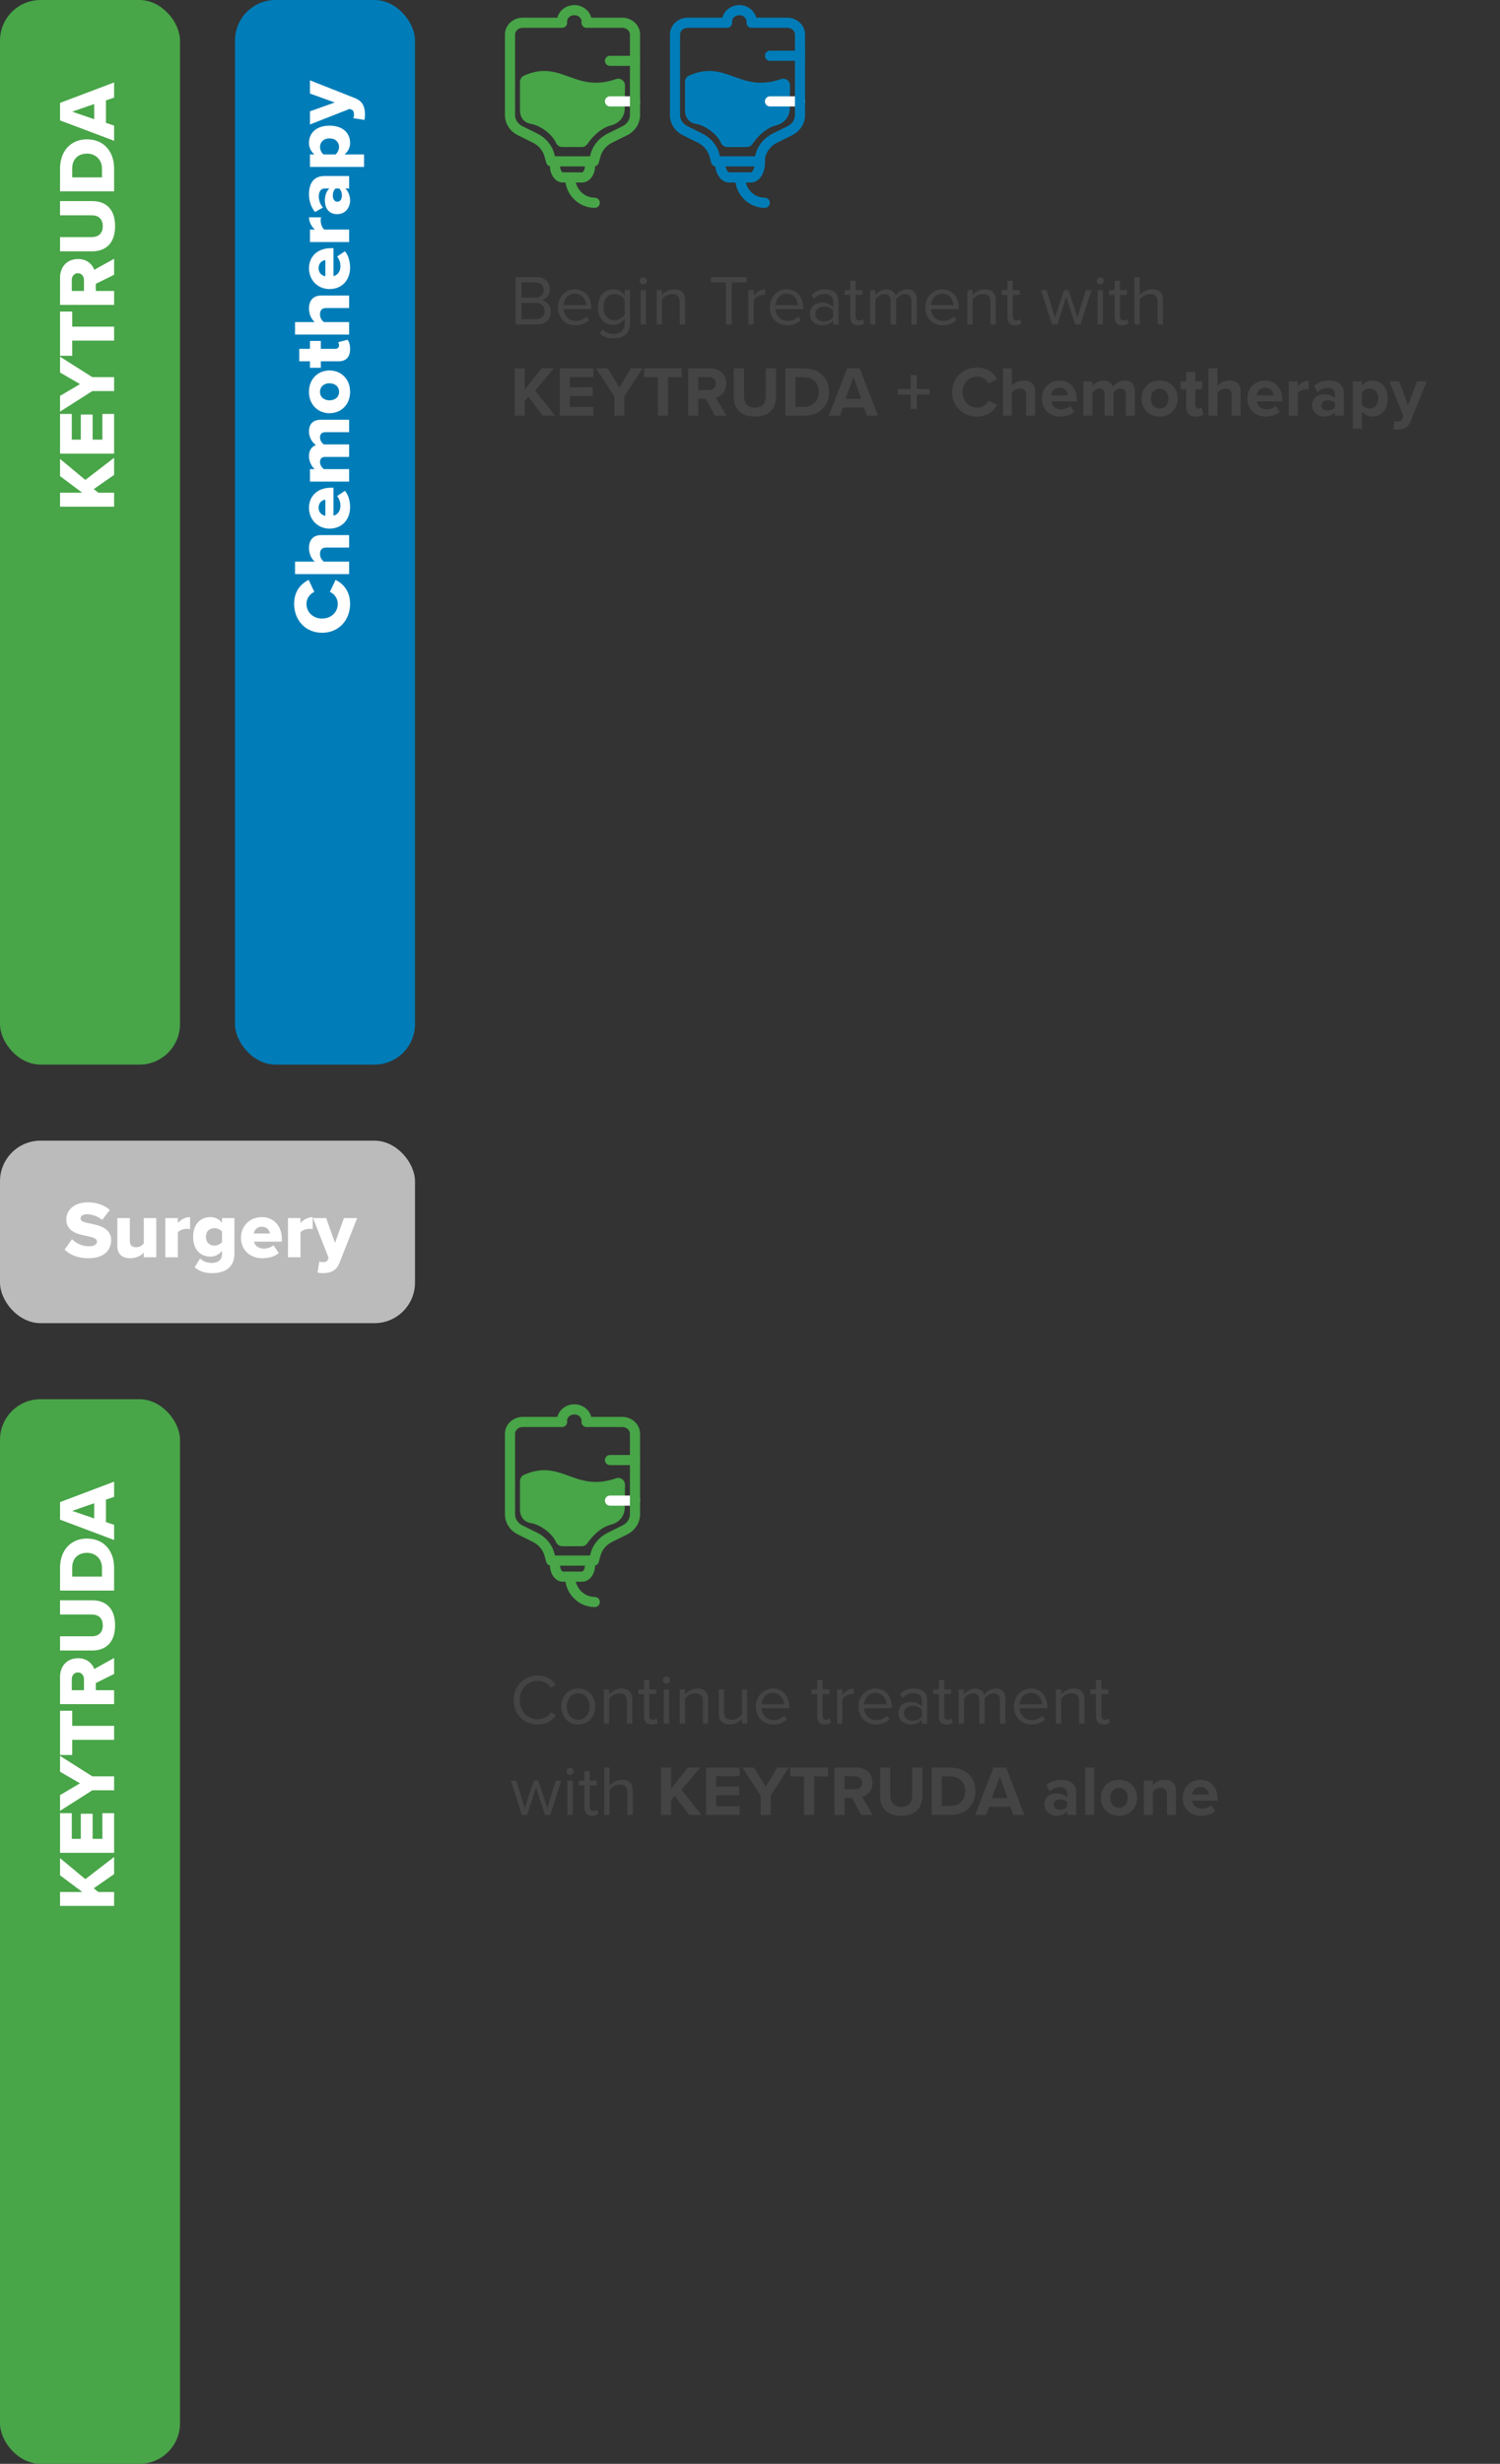 <svg width="296" height="486" viewBox="0 0 296 486" fill="none" xmlns="http://www.w3.org/2000/svg">
<rect x="0" y="0" width="296" height="486" fill="#333333" stroke="none"/>
<path d="M154.132 15.595C145.914 18.466 143.412 11.633 135.964 14.913C135.482 15.126 135.173 15.613 135.173 16.142V21.956C135.173 21.956 135.173 24.069 137.275 24.421C139.114 24.73 141.488 26.386 142.288 28.211C142.503 28.702 143.006 29 143.539 29H147.364C147.814 29 148.232 28.774 148.48 28.396C149.197 27.307 150.972 25.292 153.036 24.774C155.838 24.069 155.838 21.604 155.838 21.604L155.893 16.891C155.904 15.965 155.001 15.291 154.131 15.595" fill="#007DB8"/>
<path d="M157.867 20H151.947" stroke="white" stroke-width="2" stroke-linecap="round"/>
<path d="M157.867 11H151.947" stroke="#007DB8" stroke-width="2" stroke-linecap="round"/>
<path d="M150.918 41C151.471 41 151.918 40.552 151.918 40C151.918 39.448 151.471 39 150.918 39V41ZM147.054 35.028C147.054 34.476 146.607 34.028 146.054 34.028C145.502 34.028 145.054 34.476 145.054 35.028H147.054ZM148.79 31.568C148.644 32.1 148.957 32.65 149.49 32.796C150.023 32.942 150.573 32.629 150.719 32.096L148.79 31.568ZM150.096 30.582L149.132 30.318L149.132 30.318L150.096 30.582ZM152.919 27.243L153.363 28.139L153.363 28.139L152.919 27.243ZM155.868 25.781L155.425 24.885L155.424 24.885L155.868 25.781ZM148.301 4.486L147.307 4.379C147.277 4.661 147.368 4.943 147.557 5.154C147.747 5.365 148.017 5.486 148.301 5.486V4.486ZM143.484 4.486V5.486C143.769 5.486 144.041 5.364 144.231 5.151C144.421 4.938 144.51 4.654 144.477 4.37L143.484 4.486ZM135.722 4.486L135.722 5.486H135.722V4.486ZM135.198 25.781L135.642 24.885L135.642 24.885L135.198 25.781ZM138.147 27.243L137.703 28.139L137.703 28.14L138.147 27.243ZM140.97 30.582L141.934 30.318L141.934 30.318L140.97 30.582ZM141.312 31.832L140.348 32.096C140.467 32.531 140.862 32.832 141.312 32.832V31.832ZM149.754 32.832C150.306 32.832 150.754 32.384 150.754 31.832C150.754 31.279 150.306 30.832 149.754 30.832V32.832ZM150.918 39C148.805 39 147.054 37.242 147.054 35.028H145.054C145.054 38.305 147.659 41 150.918 41V39ZM150.719 32.096L151.061 30.847L149.132 30.318L148.79 31.568L150.719 32.096ZM151.061 30.847C151.373 29.709 152.196 28.717 153.363 28.139L152.475 26.347C150.83 27.162 149.605 28.595 149.132 30.318L151.061 30.847ZM153.363 28.139L156.312 26.677L155.424 24.885L152.475 26.347L153.363 28.139ZM156.312 26.677C157.857 25.913 158.867 24.394 158.867 22.693H156.867C156.867 23.576 156.341 24.431 155.425 24.885L156.312 26.677ZM158.867 22.693V6.822H156.867V22.693H158.867ZM158.867 6.822C158.867 4.909 157.216 3.486 155.344 3.486V5.486C156.259 5.486 156.867 6.155 156.867 6.822H158.867ZM155.344 3.486H148.301V5.486H155.344V3.486ZM149.295 4.593C149.298 4.572 149.297 4.584 149.308 4.507C149.315 4.453 149.327 4.361 149.327 4.253H147.327C147.327 4.225 147.33 4.211 147.326 4.234C147.326 4.24 147.325 4.246 147.323 4.255C147.322 4.262 147.321 4.275 147.319 4.285C147.316 4.309 147.311 4.342 147.307 4.379L149.295 4.593ZM149.327 4.253C149.327 2.386 147.715 1 145.893 1V3C146.758 3 147.327 3.633 147.327 4.253H149.327ZM145.893 1C144.07 1 142.459 2.386 142.459 4.253H144.459C144.459 3.633 145.027 3 145.893 3V1ZM142.459 4.253C142.459 4.359 142.469 4.449 142.477 4.505C142.489 4.591 142.487 4.568 142.491 4.602L144.477 4.37C144.473 4.336 144.469 4.305 144.466 4.284C144.462 4.259 144.461 4.249 144.459 4.237C144.456 4.216 144.459 4.228 144.459 4.253H142.459ZM143.484 3.486H135.722V5.486H143.484V3.486ZM135.723 3.486C133.85 3.486 132.2 4.909 132.2 6.822H134.2C134.2 6.155 134.808 5.486 135.722 5.486L135.723 3.486ZM132.2 6.822V22.693H134.2V6.822H132.2ZM132.2 22.693C132.2 24.394 133.21 25.912 134.754 26.677L135.642 24.885C134.725 24.431 134.2 23.576 134.2 22.693H132.2ZM134.754 26.677L137.703 28.139L138.591 26.347L135.642 24.885L134.754 26.677ZM137.703 28.14C138.87 28.717 139.693 29.709 140.005 30.847L141.934 30.318C141.462 28.595 140.236 27.162 138.591 26.347L137.703 28.14ZM140.005 30.847L140.348 32.096L142.277 31.567L141.934 30.318L140.005 30.847ZM141.312 32.832H149.754V30.832H141.312V32.832Z" fill="#007DB8"/>
<path d="M149.973 31V32.024C149.973 33.667 149.172 35 148.182 35H143.871C142.882 35 142.08 33.667 142.08 32.024V31" stroke="#007DB8" stroke-width="2"/>
<path d="M121.572 15.595C113.354 18.466 110.852 11.633 103.404 14.913C102.922 15.126 102.613 15.613 102.613 16.142V21.956C102.613 21.956 102.613 24.069 104.715 24.421C106.554 24.73 108.928 26.386 109.728 28.211C109.943 28.702 110.446 29 110.979 29H114.804C115.254 29 115.672 28.774 115.92 28.396C116.637 27.307 118.412 25.292 120.476 24.774C123.278 24.069 123.278 21.604 123.278 21.604L123.333 16.891C123.344 15.965 122.441 15.291 121.571 15.595" fill="#48A548"/>
<path d="M125.307 20H120.373" stroke="white" stroke-width="2" stroke-linecap="round"/>
<path d="M125.307 12H120.373" stroke="#48A548" stroke-width="2" stroke-linecap="round"/>
<path d="M117.372 41C117.924 41 118.372 40.552 118.372 40C118.372 39.448 117.924 39 117.372 39V41ZM113.508 35.028C113.508 34.476 113.06 34.028 112.508 34.028C111.956 34.028 111.508 34.476 111.508 35.028H113.508ZM116.23 31.568C116.084 32.1 116.397 32.65 116.93 32.796C117.463 32.942 118.013 32.629 118.159 32.096L116.23 31.568ZM117.536 30.582L116.572 30.318L116.572 30.318L117.536 30.582ZM120.359 27.243L120.803 28.139L120.803 28.139L120.359 27.243ZM123.308 25.781L122.865 24.885L122.864 24.885L123.308 25.781ZM115.741 4.486L114.747 4.379C114.717 4.661 114.808 4.943 114.997 5.154C115.187 5.365 115.457 5.486 115.741 5.486V4.486ZM110.924 4.486V5.486C111.209 5.486 111.481 5.364 111.671 5.151C111.861 4.938 111.95 4.654 111.917 4.37L110.924 4.486ZM103.162 4.486L103.162 5.486H103.162V4.486ZM102.638 25.781L103.082 24.885L103.082 24.885L102.638 25.781ZM105.587 27.243L105.143 28.139L105.143 28.14L105.587 27.243ZM108.41 30.582L109.374 30.318L109.374 30.318L108.41 30.582ZM108.752 31.832L107.788 32.096C107.907 32.531 108.302 32.832 108.752 32.832V31.832ZM117.194 32.832C117.746 32.832 118.194 32.384 118.194 31.832C118.194 31.279 117.746 30.832 117.194 30.832V32.832ZM117.372 39C115.258 39 113.508 37.242 113.508 35.028H111.508C111.508 38.305 114.112 41 117.372 41V39ZM118.159 32.096L118.501 30.847L116.572 30.318L116.23 31.568L118.159 32.096ZM118.501 30.847C118.813 29.709 119.636 28.717 120.803 28.139L119.915 26.347C118.27 27.162 117.045 28.595 116.572 30.318L118.501 30.847ZM120.803 28.139L123.752 26.677L122.864 24.885L119.915 26.347L120.803 28.139ZM123.752 26.677C125.297 25.913 126.307 24.394 126.307 22.693H124.307C124.307 23.576 123.781 24.431 122.865 24.885L123.752 26.677ZM126.307 22.693V6.822H124.307V22.693H126.307ZM126.307 6.822C126.307 4.909 124.656 3.486 122.784 3.486V5.486C123.699 5.486 124.307 6.155 124.307 6.822H126.307ZM122.784 3.486H115.741V5.486H122.784V3.486ZM116.735 4.593C116.738 4.572 116.737 4.584 116.748 4.507C116.755 4.453 116.767 4.361 116.767 4.253H114.767C114.767 4.225 114.77 4.211 114.766 4.234C114.766 4.24 114.765 4.246 114.763 4.255C114.762 4.262 114.761 4.275 114.759 4.285C114.756 4.309 114.751 4.342 114.747 4.379L116.735 4.593ZM116.767 4.253C116.767 2.386 115.155 1 113.333 1V3C114.198 3 114.767 3.633 114.767 4.253H116.767ZM113.333 1C111.51 1 109.899 2.386 109.899 4.253H111.899C111.899 3.633 112.467 3 113.333 3V1ZM109.899 4.253C109.899 4.359 109.909 4.449 109.917 4.505C109.929 4.591 109.927 4.568 109.931 4.602L111.917 4.37C111.913 4.336 111.909 4.305 111.906 4.284C111.902 4.259 111.901 4.249 111.899 4.237C111.896 4.216 111.899 4.228 111.899 4.253H109.899ZM110.924 3.486H103.162V5.486H110.924V3.486ZM103.163 3.486C101.291 3.486 99.64 4.909 99.64 6.822H101.64C101.64 6.155 102.248 5.486 103.162 5.486L103.163 3.486ZM99.64 6.822V22.693H101.64V6.822H99.64ZM99.64 22.693C99.64 24.394 100.65 25.912 102.194 26.677L103.082 24.885C102.165 24.431 101.64 23.576 101.64 22.693H99.64ZM102.194 26.677L105.143 28.139L106.031 26.347L103.082 24.885L102.194 26.677ZM105.143 28.14C106.31 28.717 107.133 29.709 107.445 30.847L109.374 30.318C108.902 28.595 107.676 27.162 106.031 26.347L105.143 28.14ZM107.445 30.847L107.788 32.096L109.717 31.567L109.374 30.318L107.445 30.847ZM108.752 32.832H117.194V30.832H108.752V32.832Z" fill="#48A548"/>
<path d="M116.427 32V32.768C116.427 34 115.725 35 114.859 35H111.087C110.222 35 109.52 34 109.52 32.768V32" stroke="#48A548" stroke-width="2"/>
<path d="M121.572 291.595C113.354 294.467 110.852 287.633 103.404 290.913C102.922 291.126 102.613 291.613 102.613 292.142V297.956C102.613 297.956 102.613 300.069 104.715 300.421C106.554 300.73 108.928 302.386 109.728 304.211C109.943 304.702 110.446 305 110.979 305H114.804C115.254 305 115.672 304.774 115.92 304.396C116.637 303.307 118.412 301.292 120.476 300.774C123.278 300.069 123.278 297.603 123.278 297.603L123.333 292.891C123.344 291.965 122.441 291.292 121.571 291.595" fill="#48A548"/>
<path d="M125.307 296H120.373" stroke="white" stroke-width="2" stroke-linecap="round"/>
<path d="M125.307 288H120.373" stroke="#48A548" stroke-width="2" stroke-linecap="round"/>
<path d="M117.372 317C117.924 317 118.372 316.552 118.372 316C118.372 315.448 117.924 315 117.372 315V317ZM113.508 311.028C113.508 310.476 113.06 310.028 112.508 310.028C111.956 310.028 111.508 310.476 111.508 311.028H113.508ZM116.23 307.568C116.084 308.1 116.397 308.65 116.93 308.796C117.463 308.942 118.013 308.629 118.159 308.096L116.23 307.568ZM117.536 306.582L116.572 306.318L116.572 306.318L117.536 306.582ZM120.359 303.243L120.803 304.139L120.803 304.139L120.359 303.243ZM123.308 301.781L122.865 300.885L122.864 300.885L123.308 301.781ZM115.741 280.486L114.747 280.379C114.717 280.661 114.808 280.943 114.997 281.154C115.187 281.365 115.457 281.486 115.741 281.486V280.486ZM110.924 280.486V281.486C111.209 281.486 111.481 281.364 111.671 281.151C111.861 280.938 111.95 280.654 111.917 280.37L110.924 280.486ZM103.162 280.486L103.162 281.486H103.162V280.486ZM102.638 301.781L103.082 300.885L103.082 300.885L102.638 301.781ZM105.587 303.243L105.143 304.139L105.143 304.14L105.587 303.243ZM108.41 306.582L109.374 306.318L109.374 306.318L108.41 306.582ZM108.752 307.832L107.788 308.096C107.907 308.531 108.302 308.832 108.752 308.832V307.832ZM117.194 308.832C117.746 308.832 118.194 308.384 118.194 307.832C118.194 307.279 117.746 306.832 117.194 306.832V308.832ZM117.372 315C115.258 315 113.508 313.242 113.508 311.028H111.508C111.508 314.305 114.112 317 117.372 317V315ZM118.159 308.096L118.501 306.847L116.572 306.318L116.23 307.568L118.159 308.096ZM118.501 306.847C118.813 305.709 119.636 304.717 120.803 304.139L119.915 302.347C118.27 303.162 117.045 304.595 116.572 306.318L118.501 306.847ZM120.803 304.139L123.752 302.677L122.864 300.885L119.915 302.347L120.803 304.139ZM123.752 302.677C125.297 301.913 126.307 300.394 126.307 298.693H124.307C124.307 299.576 123.781 300.431 122.865 300.885L123.752 302.677ZM126.307 298.693V282.822H124.307V298.693H126.307ZM126.307 282.822C126.307 280.909 124.656 279.486 122.784 279.486V281.486C123.699 281.486 124.307 282.155 124.307 282.822H126.307ZM122.784 279.486H115.741V281.486H122.784V279.486ZM116.735 280.593C116.738 280.572 116.737 280.584 116.748 280.507C116.755 280.453 116.767 280.361 116.767 280.253H114.767C114.767 280.225 114.77 280.211 114.766 280.234C114.766 280.24 114.765 280.246 114.763 280.255C114.762 280.262 114.761 280.275 114.759 280.285C114.756 280.309 114.751 280.342 114.747 280.379L116.735 280.593ZM116.767 280.253C116.767 278.386 115.155 277 113.333 277V279C114.198 279 114.767 279.633 114.767 280.253H116.767ZM113.333 277C111.51 277 109.899 278.386 109.899 280.253H111.899C111.899 279.633 112.467 279 113.333 279V277ZM109.899 280.253C109.899 280.359 109.909 280.449 109.917 280.505C109.929 280.591 109.927 280.568 109.931 280.602L111.917 280.37C111.913 280.336 111.909 280.305 111.906 280.284C111.902 280.259 111.901 280.249 111.899 280.237C111.896 280.216 111.899 280.228 111.899 280.253H109.899ZM110.924 279.486H103.162V281.486H110.924V279.486ZM103.163 279.486C101.291 279.486 99.64 280.909 99.64 282.822H101.64C101.64 282.155 102.248 281.486 103.162 281.486L103.163 279.486ZM99.64 282.822V298.693H101.64V282.822H99.64ZM99.64 298.693C99.64 300.394 100.65 301.912 102.194 302.677L103.082 300.885C102.165 300.431 101.64 299.576 101.64 298.693H99.64ZM102.194 302.677L105.143 304.139L106.031 302.347L103.082 300.885L102.194 302.677ZM105.143 304.14C106.31 304.717 107.133 305.709 107.445 306.847L109.374 306.318C108.902 304.595 107.676 303.162 106.031 302.347L105.143 304.14ZM107.445 306.847L107.788 308.096L109.717 307.567L109.374 306.318L107.445 306.847ZM108.752 308.832H117.194V306.832H108.752V308.832Z" fill="#48A548"/>
<path d="M116.427 308V308.768C116.427 310 115.725 311 114.859 311H111.087C110.222 311 109.52 310 109.52 308.768V308" stroke="#48A548" stroke-width="2"/>
<path d="M105.988 64H101.732V54.662H105.89C107.514 54.662 108.508 55.642 108.508 57.042C108.508 58.218 107.724 59.002 106.87 59.184C107.864 59.338 108.69 60.36 108.69 61.48C108.69 62.978 107.696 64 105.988 64ZM102.894 55.698V58.708H105.694C106.744 58.708 107.304 58.064 107.304 57.21C107.304 56.37 106.744 55.698 105.694 55.698H102.894ZM102.894 59.744V62.964H105.75C106.842 62.964 107.486 62.348 107.486 61.354C107.486 60.5 106.898 59.744 105.75 59.744H102.894ZM110.103 60.612C110.103 58.652 111.503 57.07 113.435 57.07C115.479 57.07 116.683 58.666 116.683 60.696V60.962H111.209C111.293 62.236 112.189 63.3 113.645 63.3C114.415 63.3 115.199 62.992 115.731 62.446L116.235 63.132C115.563 63.804 114.653 64.168 113.547 64.168C111.545 64.168 110.103 62.726 110.103 60.612ZM113.421 57.938C111.979 57.938 111.265 59.156 111.209 60.192H115.647C115.633 59.184 114.961 57.938 113.421 57.938ZM118.369 65.736L118.901 64.952C119.461 65.624 120.133 65.876 121.099 65.876C122.219 65.876 123.269 65.33 123.269 63.846V62.88C122.779 63.566 121.953 64.084 121.001 64.084C119.237 64.084 117.991 62.768 117.991 60.584C117.991 58.414 119.223 57.07 121.001 57.07C121.911 57.07 122.723 57.518 123.269 58.26V57.238H124.319V63.804C124.319 66.044 122.751 66.744 121.099 66.744C119.951 66.744 119.167 66.52 118.369 65.736ZM123.269 62.054V59.1C122.905 58.512 122.093 58.008 121.253 58.008C119.895 58.008 119.083 59.086 119.083 60.584C119.083 62.068 119.895 63.16 121.253 63.16C122.093 63.16 122.905 62.642 123.269 62.054ZM126.94 56.104C126.562 56.104 126.24 55.782 126.24 55.39C126.24 54.998 126.562 54.69 126.94 54.69C127.332 54.69 127.654 54.998 127.654 55.39C127.654 55.782 127.332 56.104 126.94 56.104ZM127.472 64H126.422V57.238H127.472V64ZM135.181 64H134.131V59.576C134.131 58.386 133.529 58.008 132.619 58.008C131.793 58.008 131.009 58.512 130.617 59.058V64H129.567V57.238H130.617V58.218C131.093 57.658 132.017 57.07 133.025 57.07C134.439 57.07 135.181 57.784 135.181 59.254V64ZM144.401 64H143.239V55.698H140.285V54.662H147.369V55.698H144.401V64ZM148.732 64H147.682V57.238H148.732V58.33C149.278 57.616 150.062 57.098 150.986 57.098V58.176C150.86 58.148 150.734 58.134 150.566 58.134C149.922 58.134 149.04 58.666 148.732 59.212V64ZM151.911 60.612C151.911 58.652 153.311 57.07 155.243 57.07C157.287 57.07 158.491 58.666 158.491 60.696V60.962H153.017C153.101 62.236 153.997 63.3 155.453 63.3C156.223 63.3 157.007 62.992 157.539 62.446L158.043 63.132C157.371 63.804 156.461 64.168 155.355 64.168C153.353 64.168 151.911 62.726 151.911 60.612ZM155.229 57.938C153.787 57.938 153.073 59.156 153.017 60.192H157.455C157.441 59.184 156.769 57.938 155.229 57.938ZM165.47 64H164.42V63.23C163.86 63.846 163.09 64.168 162.18 64.168C161.032 64.168 159.814 63.398 159.814 61.928C159.814 60.416 161.032 59.702 162.18 59.702C163.104 59.702 163.874 59.996 164.42 60.626V59.408C164.42 58.498 163.692 57.98 162.712 57.98C161.9 57.98 161.242 58.274 160.64 58.918L160.15 58.19C160.878 57.434 161.746 57.07 162.852 57.07C164.28 57.07 165.47 57.714 165.47 59.352V64ZM164.42 62.572V61.298C164.014 60.738 163.3 60.458 162.558 60.458C161.578 60.458 160.892 61.074 160.892 61.942C160.892 62.796 161.578 63.412 162.558 63.412C163.3 63.412 164.014 63.132 164.42 62.572ZM169.283 64.168C168.289 64.168 167.785 63.594 167.785 62.586V58.162H166.665V57.238H167.785V55.39H168.835V57.238H170.207V58.162H168.835V62.362C168.835 62.866 169.059 63.23 169.521 63.23C169.815 63.23 170.095 63.104 170.235 62.95L170.543 63.734C170.277 63.986 169.899 64.168 169.283 64.168ZM180.902 64H179.852V59.408C179.852 58.554 179.474 58.008 178.606 58.008C177.906 58.008 177.164 58.512 176.814 59.044V64H175.764V59.408C175.764 58.554 175.4 58.008 174.518 58.008C173.832 58.008 173.104 58.512 172.74 59.058V64H171.69V57.238H172.74V58.218C173.02 57.784 173.93 57.07 174.924 57.07C175.96 57.07 176.548 57.63 176.744 58.33C177.122 57.714 178.032 57.07 179.012 57.07C180.244 57.07 180.902 57.756 180.902 59.114V64ZM182.605 60.612C182.605 58.652 184.005 57.07 185.937 57.07C187.981 57.07 189.185 58.666 189.185 60.696V60.962H183.711C183.795 62.236 184.691 63.3 186.147 63.3C186.917 63.3 187.701 62.992 188.233 62.446L188.737 63.132C188.065 63.804 187.155 64.168 186.049 64.168C184.047 64.168 182.605 62.726 182.605 60.612ZM185.923 57.938C184.481 57.938 183.767 59.156 183.711 60.192H188.149C188.135 59.184 187.463 57.938 185.923 57.938ZM196.499 64H195.449V59.576C195.449 58.386 194.847 58.008 193.937 58.008C193.111 58.008 192.327 58.512 191.935 59.058V64H190.885V57.238H191.935V58.218C192.411 57.658 193.335 57.07 194.343 57.07C195.757 57.07 196.499 57.784 196.499 59.254V64ZM200.304 64.168C199.31 64.168 198.806 63.594 198.806 62.586V58.162H197.686V57.238H198.806V55.39H199.856V57.238H201.228V58.162H199.856V62.362C199.856 62.866 200.08 63.23 200.542 63.23C200.836 63.23 201.116 63.104 201.256 62.95L201.564 63.734C201.298 63.986 200.92 64.168 200.304 64.168ZM213.223 64H212.173L210.409 58.568L208.645 64H207.595L205.439 57.238H206.531L208.183 62.628L209.961 57.238H210.857L212.635 62.628L214.287 57.238H215.379L213.223 64ZM217.12 56.104C216.742 56.104 216.42 55.782 216.42 55.39C216.42 54.998 216.742 54.69 217.12 54.69C217.512 54.69 217.834 54.998 217.834 55.39C217.834 55.782 217.512 56.104 217.12 56.104ZM217.652 64H216.602V57.238H217.652V64ZM221.455 64.168C220.461 64.168 219.957 63.594 219.957 62.586V58.162H218.837V57.238H219.957V55.39H221.007V57.238H222.379V58.162H221.007V62.362C221.007 62.866 221.231 63.23 221.693 63.23C221.987 63.23 222.267 63.104 222.407 62.95L222.715 63.734C222.449 63.986 222.071 64.168 221.455 64.168ZM229.49 64H228.44V59.548C228.44 58.358 227.824 58.008 226.914 58.008C226.102 58.008 225.318 58.512 224.912 59.058V64H223.862V54.662H224.912V58.218C225.388 57.658 226.312 57.07 227.334 57.07C228.748 57.07 229.49 57.756 229.49 59.226V64ZM109.558 82H107.108L104.28 78.262L103.552 79.13V82H101.564V72.662H103.552V76.834L106.856 72.662H109.306L105.596 77.044L109.558 82ZM117.072 82H110.464V72.662H117.072V74.37H112.452V76.4H116.974V78.108H112.452V80.278H117.072V82ZM123.219 82H121.231V78.178L117.633 72.662H119.901L122.225 76.414L124.521 72.662H126.789L123.219 78.178V82ZM131.808 82H129.806V74.412H127.076V72.662H134.524V74.412H131.808V82ZM143.358 82H141.076L139.242 78.654H137.786V82H135.798V72.662H140.166C142.112 72.662 143.302 73.936 143.302 75.672C143.302 77.324 142.266 78.206 141.258 78.444L143.358 82ZM141.272 75.658C141.272 74.874 140.67 74.37 139.872 74.37H137.786V76.946H139.872C140.67 76.946 141.272 76.442 141.272 75.658ZM144.794 78.276V72.662H146.81V78.206C146.81 79.508 147.524 80.404 148.98 80.404C150.408 80.404 151.122 79.508 151.122 78.206V72.662H153.138V78.262C153.138 80.586 151.808 82.168 148.98 82.168C146.124 82.168 144.794 80.572 144.794 78.276ZM158.662 82H154.98V72.662H158.662C161.588 72.662 163.618 74.524 163.618 77.338C163.618 80.152 161.588 82 158.662 82ZM156.968 74.412V80.25H158.662C160.51 80.25 161.588 78.92 161.588 77.338C161.588 75.686 160.58 74.412 158.662 74.412H156.968ZM173.258 82H171.088L170.5 80.39H166.328L165.74 82H163.556L167.168 72.662H169.66L173.258 82ZM169.954 78.668L168.414 74.384L166.86 78.668H169.954ZM183.429 77.828H180.923V80.67H179.705V77.828H177.185V76.722H179.705V73.992H180.923V76.722H183.429V77.828ZM192.791 82.168C190.061 82.168 187.891 80.208 187.891 77.338C187.891 74.468 190.061 72.508 192.791 72.508C194.919 72.508 196.109 73.628 196.767 74.79L195.059 75.63C194.667 74.874 193.827 74.272 192.791 74.272C191.167 74.272 189.935 75.574 189.935 77.338C189.935 79.102 191.167 80.404 192.791 80.404C193.827 80.404 194.667 79.816 195.059 79.046L196.767 79.872C196.095 81.034 194.919 82.168 192.791 82.168ZM204.265 82H202.487V77.884C202.487 76.946 201.997 76.652 201.227 76.652C200.541 76.652 199.995 77.044 199.687 77.45V82H197.909V72.662H199.687V76.12C200.121 75.602 200.961 75.07 202.067 75.07C203.551 75.07 204.265 75.882 204.265 77.198V82ZM205.596 78.612C205.596 76.652 207.038 75.07 209.096 75.07C211.112 75.07 212.484 76.582 212.484 78.794V79.186H207.458C207.57 80.04 208.256 80.754 209.404 80.754C210.034 80.754 210.776 80.502 211.21 80.082L211.994 81.23C211.308 81.86 210.258 82.168 209.208 82.168C207.15 82.168 205.596 80.782 205.596 78.612ZM209.096 76.484C207.99 76.484 207.514 77.31 207.43 77.982H210.762C210.72 77.338 210.272 76.484 209.096 76.484ZM223.946 82H222.154V77.73C222.154 77.1 221.874 76.652 221.146 76.652C220.516 76.652 219.998 77.072 219.746 77.436V82H217.954V77.73C217.954 77.1 217.674 76.652 216.946 76.652C216.33 76.652 215.812 77.072 215.546 77.45V82H213.768V75.238H215.546V76.12C215.826 75.714 216.722 75.07 217.758 75.07C218.752 75.07 219.382 75.532 219.634 76.302C220.026 75.686 220.922 75.07 221.958 75.07C223.204 75.07 223.946 75.728 223.946 77.114V82ZM228.826 82.168C226.6 82.168 225.256 80.544 225.256 78.612C225.256 76.694 226.6 75.07 228.826 75.07C231.066 75.07 232.41 76.694 232.41 78.612C232.41 80.544 231.066 82.168 228.826 82.168ZM228.826 80.586C229.932 80.586 230.562 79.676 230.562 78.612C230.562 77.562 229.932 76.652 228.826 76.652C227.72 76.652 227.104 77.562 227.104 78.612C227.104 79.676 227.72 80.586 228.826 80.586ZM235.997 82.168C234.751 82.168 234.079 81.524 234.079 80.32V76.792H232.959V75.238H234.079V73.39H235.871V75.238H237.243V76.792H235.871V79.844C235.871 80.264 236.095 80.586 236.487 80.586C236.753 80.586 237.005 80.488 237.103 80.39L237.481 81.734C237.215 81.972 236.739 82.168 235.997 82.168ZM244.816 82H243.038V77.884C243.038 76.946 242.548 76.652 241.778 76.652C241.092 76.652 240.546 77.044 240.238 77.45V82H238.46V72.662H240.238V76.12C240.672 75.602 241.512 75.07 242.618 75.07C244.102 75.07 244.816 75.882 244.816 77.198V82ZM246.147 78.612C246.147 76.652 247.589 75.07 249.647 75.07C251.663 75.07 253.035 76.582 253.035 78.794V79.186H248.009C248.121 80.04 248.807 80.754 249.955 80.754C250.585 80.754 251.327 80.502 251.761 80.082L252.545 81.23C251.859 81.86 250.809 82.168 249.759 82.168C247.701 82.168 246.147 80.782 246.147 78.612ZM249.647 76.484C248.541 76.484 248.065 77.31 247.981 77.982H251.313C251.271 77.338 250.823 76.484 249.647 76.484ZM256.097 82H254.319V75.238H256.097V76.162C256.573 75.56 257.413 75.084 258.253 75.084V76.82C258.127 76.792 257.959 76.778 257.763 76.778C257.175 76.778 256.391 77.1 256.097 77.534V82ZM265.202 82H263.424V81.3C262.962 81.846 262.164 82.168 261.282 82.168C260.204 82.168 258.93 81.44 258.93 79.928C258.93 78.346 260.204 77.772 261.282 77.772C262.178 77.772 262.976 78.052 263.424 78.598V77.66C263.424 76.974 262.836 76.526 261.94 76.526C261.212 76.526 260.54 76.792 259.966 77.324L259.294 76.134C260.12 75.406 261.184 75.07 262.248 75.07C263.788 75.07 265.202 75.686 265.202 77.632V82ZM263.424 80.376V79.536C263.13 79.144 262.57 78.948 261.996 78.948C261.296 78.948 260.722 79.326 260.722 79.97C260.722 80.6 261.296 80.964 261.996 80.964C262.57 80.964 263.13 80.768 263.424 80.376ZM268.743 81.132V84.576H266.965V75.238H268.743V76.092C269.261 75.434 270.003 75.07 270.829 75.07C272.565 75.07 273.825 76.358 273.825 78.612C273.825 80.866 272.565 82.168 270.829 82.168C270.031 82.168 269.289 81.832 268.743 81.132ZM271.977 78.612C271.977 77.45 271.291 76.652 270.269 76.652C269.695 76.652 269.037 76.988 268.743 77.422V79.816C269.037 80.236 269.695 80.586 270.269 80.586C271.291 80.586 271.977 79.788 271.977 78.612ZM274.917 84.646L275.183 83.05C275.337 83.12 275.575 83.162 275.743 83.162C276.205 83.162 276.513 83.036 276.681 82.672L276.933 82.098L274.189 75.238H276.093L277.857 79.942L279.621 75.238H281.539L278.361 83.106C277.857 84.38 276.961 84.716 275.799 84.744C275.589 84.744 275.141 84.702 274.917 84.646Z" fill="#444444"/>
<path d="M106.114 340.168C103.468 340.168 101.354 338.208 101.354 335.338C101.354 332.468 103.468 330.508 106.114 330.508C107.808 330.508 108.956 331.306 109.698 332.356L108.718 332.902C108.186 332.118 107.22 331.544 106.114 331.544C104.112 331.544 102.558 333.112 102.558 335.338C102.558 337.55 104.112 339.132 106.114 339.132C107.22 339.132 108.186 338.572 108.718 337.774L109.712 338.32C108.928 339.384 107.808 340.168 106.114 340.168ZM114.105 340.168C112.047 340.168 110.759 338.572 110.759 336.612C110.759 334.652 112.047 333.07 114.105 333.07C116.163 333.07 117.451 334.652 117.451 336.612C117.451 338.572 116.163 340.168 114.105 340.168ZM114.105 339.23C115.547 339.23 116.345 337.998 116.345 336.612C116.345 335.24 115.547 334.008 114.105 334.008C112.663 334.008 111.851 335.24 111.851 336.612C111.851 337.998 112.663 339.23 114.105 339.23ZM124.777 340H123.727V335.576C123.727 334.386 123.125 334.008 122.215 334.008C121.389 334.008 120.605 334.512 120.213 335.058V340H119.163V333.238H120.213V334.218C120.689 333.658 121.613 333.07 122.621 333.07C124.035 333.07 124.777 333.784 124.777 335.254V340ZM128.582 340.168C127.588 340.168 127.084 339.594 127.084 338.586V334.162H125.964V333.238H127.084V331.39H128.134V333.238H129.506V334.162H128.134V338.362C128.134 338.866 128.358 339.23 128.82 339.23C129.114 339.23 129.394 339.104 129.534 338.95L129.842 339.734C129.576 339.986 129.198 340.168 128.582 340.168ZM131.507 332.104C131.129 332.104 130.807 331.782 130.807 331.39C130.807 330.998 131.129 330.69 131.507 330.69C131.899 330.69 132.221 330.998 132.221 331.39C132.221 331.782 131.899 332.104 131.507 332.104ZM132.039 340H130.989V333.238H132.039V340ZM139.747 340H138.697V335.576C138.697 334.386 138.095 334.008 137.185 334.008C136.359 334.008 135.575 334.512 135.183 335.058V340H134.133V333.238H135.183V334.218C135.659 333.658 136.583 333.07 137.591 333.07C139.005 333.07 139.747 333.784 139.747 335.254V340ZM147.458 340H146.408V339.048C145.89 339.636 145.008 340.168 144 340.168C142.586 340.168 141.844 339.482 141.844 338.012V333.238H142.894V337.69C142.894 338.88 143.496 339.23 144.406 339.23C145.232 339.23 146.016 338.754 146.408 338.208V333.238H147.458V340ZM149.163 336.612C149.163 334.652 150.563 333.07 152.495 333.07C154.539 333.07 155.743 334.666 155.743 336.696V336.962H150.269C150.353 338.236 151.249 339.3 152.705 339.3C153.475 339.3 154.259 338.992 154.791 338.446L155.295 339.132C154.623 339.804 153.713 340.168 152.607 340.168C150.605 340.168 149.163 338.726 149.163 336.612ZM152.481 333.938C151.039 333.938 150.325 335.156 150.269 336.192H154.707C154.693 335.184 154.021 333.938 152.481 333.938ZM162.761 340.168C161.767 340.168 161.263 339.594 161.263 338.586V334.162H160.143V333.238H161.263V331.39H162.313V333.238H163.685V334.162H162.313V338.362C162.313 338.866 162.537 339.23 162.999 339.23C163.293 339.23 163.573 339.104 163.713 338.95L164.021 339.734C163.755 339.986 163.377 340.168 162.761 340.168ZM166.219 340H165.169V333.238H166.219V334.33C166.765 333.616 167.549 333.098 168.473 333.098V334.176C168.347 334.148 168.221 334.134 168.053 334.134C167.409 334.134 166.527 334.666 166.219 335.212V340ZM169.398 336.612C169.398 334.652 170.798 333.07 172.73 333.07C174.774 333.07 175.978 334.666 175.978 336.696V336.962H170.504C170.588 338.236 171.484 339.3 172.94 339.3C173.71 339.3 174.494 338.992 175.026 338.446L175.53 339.132C174.858 339.804 173.948 340.168 172.842 340.168C170.84 340.168 169.398 338.726 169.398 336.612ZM172.716 333.938C171.274 333.938 170.56 335.156 170.504 336.192H174.942C174.928 335.184 174.256 333.938 172.716 333.938ZM182.956 340H181.906V339.23C181.346 339.846 180.576 340.168 179.666 340.168C178.518 340.168 177.3 339.398 177.3 337.928C177.3 336.416 178.518 335.702 179.666 335.702C180.59 335.702 181.36 335.996 181.906 336.626V335.408C181.906 334.498 181.178 333.98 180.198 333.98C179.386 333.98 178.728 334.274 178.126 334.918L177.636 334.19C178.364 333.434 179.232 333.07 180.338 333.07C181.766 333.07 182.956 333.714 182.956 335.352V340ZM181.906 338.572V337.298C181.5 336.738 180.786 336.458 180.044 336.458C179.064 336.458 178.378 337.074 178.378 337.942C178.378 338.796 179.064 339.412 180.044 339.412C180.786 339.412 181.5 339.132 181.906 338.572ZM186.769 340.168C185.775 340.168 185.271 339.594 185.271 338.586V334.162H184.151V333.238H185.271V331.39H186.321V333.238H187.693V334.162H186.321V338.362C186.321 338.866 186.545 339.23 187.007 339.23C187.301 339.23 187.581 339.104 187.721 338.95L188.029 339.734C187.763 339.986 187.385 340.168 186.769 340.168ZM198.388 340H197.338V335.408C197.338 334.554 196.96 334.008 196.092 334.008C195.392 334.008 194.65 334.512 194.3 335.044V340H193.25V335.408C193.25 334.554 192.886 334.008 192.004 334.008C191.318 334.008 190.59 334.512 190.226 335.058V340H189.176V333.238H190.226V334.218C190.506 333.784 191.416 333.07 192.41 333.07C193.446 333.07 194.034 333.63 194.23 334.33C194.608 333.714 195.518 333.07 196.498 333.07C197.73 333.07 198.388 333.756 198.388 335.114V340ZM200.091 336.612C200.091 334.652 201.491 333.07 203.423 333.07C205.467 333.07 206.671 334.666 206.671 336.696V336.962H201.197C201.281 338.236 202.177 339.3 203.633 339.3C204.403 339.3 205.187 338.992 205.719 338.446L206.223 339.132C205.551 339.804 204.641 340.168 203.535 340.168C201.533 340.168 200.091 338.726 200.091 336.612ZM203.409 333.938C201.967 333.938 201.253 335.156 201.197 336.192H205.635C205.621 335.184 204.949 333.938 203.409 333.938ZM213.986 340H212.936V335.576C212.936 334.386 212.334 334.008 211.424 334.008C210.598 334.008 209.814 334.512 209.422 335.058V340H208.372V333.238H209.422V334.218C209.898 333.658 210.822 333.07 211.83 333.07C213.244 333.07 213.986 333.784 213.986 335.254V340ZM217.791 340.168C216.797 340.168 216.293 339.594 216.293 338.586V334.162H215.173V333.238H216.293V331.39H217.343V333.238H218.715V334.162H217.343V338.362C217.343 338.866 217.567 339.23 218.029 339.23C218.323 339.23 218.603 339.104 218.743 338.95L219.051 339.734C218.785 339.986 218.407 340.168 217.791 340.168ZM108.592 358H107.542L105.778 352.568L104.014 358H102.964L100.808 351.238H101.9L103.552 356.628L105.33 351.238H106.226L108.004 356.628L109.656 351.238H110.748L108.592 358ZM112.489 350.104C112.111 350.104 111.789 349.782 111.789 349.39C111.789 348.998 112.111 348.69 112.489 348.69C112.881 348.69 113.203 348.998 113.203 349.39C113.203 349.782 112.881 350.104 112.489 350.104ZM113.021 358H111.971V351.238H113.021V358ZM116.824 358.168C115.83 358.168 115.326 357.594 115.326 356.586V352.162H114.206V351.238H115.326V349.39H116.376V351.238H117.748V352.162H116.376V356.362C116.376 356.866 116.6 357.23 117.062 357.23C117.356 357.23 117.636 357.104 117.776 356.95L118.084 357.734C117.818 357.986 117.44 358.168 116.824 358.168ZM124.859 358H123.809V353.548C123.809 352.358 123.193 352.008 122.283 352.008C121.471 352.008 120.687 352.512 120.281 353.058V358H119.231V348.662H120.281V352.218C120.757 351.658 121.681 351.07 122.703 351.07C124.117 351.07 124.859 351.756 124.859 353.226V358ZM138.433 358H135.983L133.155 354.262L132.427 355.13V358H130.439V348.662H132.427V352.834L135.731 348.662H138.181L134.471 353.044L138.433 358ZM145.947 358H139.339V348.662H145.947V350.37H141.327V352.4H145.849V354.108H141.327V356.278H145.947V358ZM152.094 358H150.106V354.178L146.508 348.662H148.776L151.1 352.414L153.396 348.662H155.664L152.094 354.178V358ZM160.683 358H158.681V350.412H155.951V348.662H163.399V350.412H160.683V358ZM172.233 358H169.951L168.117 354.654H166.661V358H164.673V348.662H169.041C170.987 348.662 172.177 349.936 172.177 351.672C172.177 353.324 171.141 354.206 170.133 354.444L172.233 358ZM170.147 351.658C170.147 350.874 169.545 350.37 168.747 350.37H166.661V352.946H168.747C169.545 352.946 170.147 352.442 170.147 351.658ZM173.669 354.276V348.662H175.685V354.206C175.685 355.508 176.399 356.404 177.855 356.404C179.283 356.404 179.997 355.508 179.997 354.206V348.662H182.013V354.262C182.013 356.586 180.683 358.168 177.855 358.168C174.999 358.168 173.669 356.572 173.669 354.276ZM187.537 358H183.855V348.662H187.537C190.463 348.662 192.493 350.524 192.493 353.338C192.493 356.152 190.463 358 187.537 358ZM185.843 350.412V356.25H187.537C189.385 356.25 190.463 354.92 190.463 353.338C190.463 351.686 189.455 350.412 187.537 350.412H185.843ZM202.133 358H199.963L199.375 356.39H195.203L194.615 358H192.431L196.043 348.662H198.535L202.133 358ZM198.829 354.668L197.289 350.384L195.735 354.668H198.829ZM212.374 358H210.596V357.3C210.134 357.846 209.336 358.168 208.454 358.168C207.376 358.168 206.102 357.44 206.102 355.928C206.102 354.346 207.376 353.772 208.454 353.772C209.35 353.772 210.148 354.052 210.596 354.598V353.66C210.596 352.974 210.008 352.526 209.112 352.526C208.384 352.526 207.712 352.792 207.138 353.324L206.466 352.134C207.292 351.406 208.356 351.07 209.42 351.07C210.96 351.07 212.374 351.686 212.374 353.632V358ZM210.596 356.376V355.536C210.302 355.144 209.742 354.948 209.168 354.948C208.468 354.948 207.894 355.326 207.894 355.97C207.894 356.6 208.468 356.964 209.168 356.964C209.742 356.964 210.302 356.768 210.596 356.376ZM215.915 358H214.137V348.662H215.915V358ZM220.814 358.168C218.588 358.168 217.244 356.544 217.244 354.612C217.244 352.694 218.588 351.07 220.814 351.07C223.054 351.07 224.398 352.694 224.398 354.612C224.398 356.544 223.054 358.168 220.814 358.168ZM220.814 356.586C221.92 356.586 222.55 355.676 222.55 354.612C222.55 353.562 221.92 352.652 220.814 352.652C219.708 352.652 219.092 353.562 219.092 354.612C219.092 355.676 219.708 356.586 220.814 356.586ZM232.059 358H230.281V353.912C230.281 352.974 229.791 352.652 229.035 352.652C228.335 352.652 227.789 353.044 227.495 353.45V358H225.717V351.238H227.495V352.12C227.929 351.602 228.755 351.07 229.861 351.07C231.345 351.07 232.059 351.91 232.059 353.226V358ZM233.391 354.612C233.391 352.652 234.833 351.07 236.891 351.07C238.907 351.07 240.279 352.582 240.279 354.794V355.186H235.253C235.365 356.04 236.051 356.754 237.199 356.754C237.829 356.754 238.571 356.502 239.005 356.082L239.789 357.23C239.103 357.86 238.053 358.168 237.003 358.168C234.945 358.168 233.391 356.782 233.391 354.612ZM236.891 352.484C235.785 352.484 235.309 353.31 235.225 353.982H238.557C238.515 353.338 238.067 352.484 236.891 352.484Z" fill="#444444"/>
<g clip-path="url(#clip0_2300_13162)">
<rect x="46.373" width="35.52" height="210" rx="8" fill="#007DB8"/>
<path d="M69.085 119.122C69.085 122.322 66.845 124.818 63.565 124.818C60.269 124.818 58.045 122.322 58.045 119.122C58.045 116.466 59.501 115.09 60.909 114.386L62.029 116.754C61.181 117.106 60.477 118.018 60.477 119.122C60.477 120.786 61.821 122.018 63.565 122.018C65.309 122.018 66.653 120.786 66.653 119.122C66.653 118.018 65.949 117.106 65.101 116.754L66.221 114.386C67.597 115.074 69.085 116.466 69.085 119.122ZM68.893 105.548V108.012H64.397C63.453 108.012 63.149 108.508 63.149 109.292C63.149 110.012 63.549 110.492 63.901 110.78H68.893V113.244H58.221V110.78H62.109C61.565 110.316 60.973 109.404 60.973 108.108C60.973 106.348 61.965 105.548 63.389 105.548H68.893ZM65.021 104.272C62.781 104.272 60.973 102.576 60.973 100.16C60.973 97.872 62.653 96.208 65.277 96.208H65.805V101.712C66.525 101.568 67.181 100.896 67.181 99.744C67.181 99.056 66.909 98.288 66.525 97.856L68.061 96.816C68.749 97.584 69.085 98.864 69.085 100.048C69.085 102.432 67.533 104.272 65.021 104.272ZM62.877 100.16C62.877 101.232 63.645 101.648 64.205 101.744V98.56C63.661 98.624 62.877 99.024 62.877 100.16ZM68.893 82.803V85.251H64.189C63.597 85.251 63.149 85.539 63.149 86.275C63.149 86.947 63.581 87.427 63.901 87.667H68.893V90.131H64.189C63.597 90.131 63.149 90.403 63.149 91.155C63.149 91.811 63.581 92.275 63.901 92.531H68.893V94.995H61.165L61.165 92.531H62.109C61.661 92.195 60.973 91.203 60.973 89.987C60.973 88.883 61.437 88.115 62.349 87.795C61.677 87.347 60.973 86.339 60.973 85.123C60.973 83.699 61.709 82.803 63.293 82.803H68.893ZM69.085 77.299C69.085 79.923 67.197 81.507 65.021 81.507C62.845 81.507 60.973 79.923 60.973 77.299C60.973 74.643 62.845 73.075 65.021 73.075C67.197 73.075 69.085 74.643 69.085 77.299ZM66.909 77.299C66.909 76.211 66.061 75.603 65.021 75.603C63.997 75.603 63.149 76.211 63.149 77.299C63.149 78.371 63.997 78.963 65.021 78.963C66.061 78.963 66.909 78.371 66.909 77.299ZM69.085 68.848C69.085 70.416 68.301 71.264 66.813 71.264H63.309V72.544H61.165V71.264H59.053V68.816H61.165V67.248H63.309V68.816H66.125C66.573 68.816 66.909 68.56 66.909 68.128C66.909 67.856 66.813 67.584 66.717 67.504L68.573 67.024C68.861 67.328 69.085 67.936 69.085 68.848ZM68.893 58.298V60.762H64.397C63.453 60.762 63.149 61.258 63.149 62.042C63.149 62.762 63.549 63.242 63.901 63.53H68.893V65.994H58.221V63.53H62.109C61.565 63.066 60.973 62.154 60.973 60.858C60.973 59.098 61.965 58.298 63.389 58.298H68.893ZM65.021 57.022C62.781 57.022 60.973 55.326 60.973 52.91C60.973 50.622 62.653 48.958 65.277 48.958H65.805V54.462C66.525 54.318 67.181 53.646 67.181 52.494C67.181 51.806 66.909 51.038 66.525 50.606L68.061 49.566C68.749 50.334 69.085 51.614 69.085 52.798C69.085 55.182 67.533 57.022 65.021 57.022ZM62.877 52.91C62.877 53.982 63.645 54.398 64.205 54.494V51.31C63.661 51.374 62.877 51.774 62.877 52.91ZM68.893 45.281V47.745H61.165V45.281H62.141C61.517 44.769 60.973 43.793 60.973 42.865H63.357C63.309 43.009 63.277 43.217 63.277 43.473C63.277 44.113 63.549 44.961 63.997 45.281H68.893ZM68.893 34.721V37.185H68.125C68.701 37.665 69.085 38.593 69.085 39.585C69.085 40.769 68.285 42.241 66.541 42.241C64.669 42.241 64.109 40.769 64.109 39.585C64.109 38.561 64.429 37.649 65.005 37.185H64.029C63.357 37.185 62.909 37.761 62.909 38.753C62.909 39.521 63.197 40.321 63.725 40.945L62.173 41.825C61.325 40.833 60.973 39.505 60.973 38.321C60.973 36.465 61.661 34.721 64.061 34.721H68.893ZM66.909 37.185H66.221C65.869 37.441 65.677 38.017 65.677 38.561C65.677 39.217 65.965 39.793 66.573 39.793C67.181 39.793 67.469 39.217 67.469 38.561C67.469 38.017 67.277 37.441 66.909 37.185ZM67.981 30.468H71.837V32.932H61.165V30.468H62.061C61.325 29.86 60.973 29.06 60.973 28.18C60.973 26.244 62.413 24.788 65.021 24.788C67.645 24.788 69.085 26.244 69.085 28.18C69.085 29.044 68.749 29.828 67.981 30.468ZM65.021 27.3C63.869 27.3 63.149 28.036 63.149 28.996C63.149 29.524 63.437 30.164 63.853 30.468H66.205C66.605 30.164 66.909 29.524 66.909 28.996C66.909 28.036 66.189 27.3 65.021 27.3ZM71.901 23.655L69.709 23.303C69.805 23.127 69.853 22.887 69.853 22.695C69.853 22.135 69.741 21.783 69.421 21.655L69.005 21.479L61.165 24.551V21.959L66.061 20.215L61.165 18.455V15.847L69.997 19.335C71.629 19.959 71.997 21.127 72.029 22.599C72.029 22.823 71.981 23.399 71.901 23.655Z" fill="white"/>
</g>
<g clip-path="url(#clip1_2300_13162)">
<rect y="225" width="81.893" height="36" rx="8" fill="#BBBBBB"/>
<path d="M12.749 246.496L14.205 244.432C14.973 245.2 16.157 245.84 17.613 245.84C18.557 245.84 19.133 245.44 19.133 244.928C19.133 244.32 18.445 244.08 17.309 243.84C15.549 243.488 13.085 243.04 13.085 240.512C13.085 238.72 14.605 237.168 17.341 237.168C19.053 237.168 20.541 237.68 21.677 238.656L20.173 240.624C19.277 239.888 18.109 239.52 17.165 239.52C16.253 239.52 15.901 239.888 15.901 240.352C15.901 240.912 16.557 241.104 17.741 241.328C19.501 241.696 21.933 242.208 21.933 244.624C21.933 246.768 20.349 248.192 17.485 248.192C15.325 248.192 13.821 247.52 12.749 246.496ZM30.836 248H28.372V247.072C27.892 247.616 26.996 248.192 25.7 248.192C23.94 248.192 23.156 247.2 23.156 245.776V240.272H25.62V244.768C25.62 245.696 26.1 246.016 26.9 246.016C27.604 246.016 28.084 245.632 28.372 245.264V240.272H30.836V248ZM35.089 248H32.625V240.272H35.089V241.248C35.601 240.624 36.577 240.08 37.505 240.08V242.464C37.361 242.416 37.153 242.384 36.897 242.384C36.257 242.384 35.409 242.656 35.089 243.104V248ZM38.417 249.984L39.489 248.224C40.081 248.864 40.945 249.12 41.841 249.12C42.657 249.12 43.809 248.784 43.809 247.344V246.752C43.169 247.504 42.401 247.872 41.521 247.872C39.633 247.872 38.113 246.576 38.113 243.968C38.113 241.424 39.585 240.08 41.521 240.08C42.385 240.08 43.185 240.416 43.809 241.184V240.272H46.257V247.312C46.257 250.464 43.761 251.136 41.841 251.136C40.513 251.136 39.409 250.8 38.417 249.984ZM43.809 245.008V242.944C43.505 242.528 42.849 242.256 42.337 242.256C41.361 242.256 40.641 242.848 40.641 243.968C40.641 245.104 41.361 245.696 42.337 245.696C42.849 245.696 43.505 245.424 43.809 245.008ZM47.55 244.128C47.55 241.888 49.246 240.08 51.663 240.08C53.95 240.08 55.614 241.76 55.614 244.384V244.912H50.111C50.255 245.632 50.926 246.288 52.078 246.288C52.767 246.288 53.535 246.016 53.967 245.632L55.007 247.168C54.239 247.856 52.959 248.192 51.775 248.192C49.391 248.192 47.55 246.64 47.55 244.128ZM51.663 241.984C50.59 241.984 50.175 242.752 50.078 243.312H53.263C53.199 242.768 52.798 241.984 51.663 241.984ZM59.292 248H56.828V240.272H59.292V241.248C59.804 240.624 60.78 240.08 61.708 240.08V242.464C61.564 242.416 61.356 242.384 61.1 242.384C60.46 242.384 59.612 242.656 59.292 243.104V248ZM62.668 251.008L63.02 248.816C63.196 248.912 63.436 248.96 63.628 248.96C64.188 248.96 64.54 248.848 64.668 248.528L64.844 248.112L61.772 240.272H64.364L66.108 245.168L67.868 240.272H70.476L66.988 249.104C66.364 250.736 65.196 251.104 63.724 251.136C63.5 251.136 62.924 251.088 62.668 251.008Z" fill="white"/>
</g>
<g clip-path="url(#clip2_2300_13162)">
<rect width="35.52" height="210" rx="8" fill="#48A548"/>
<path d="M22.52 90.297V93.673L18.504 96.473L19.4 97.193H22.52V99.945H11.848V97.193H16.232L11.848 93.913V90.521L16.84 94.665L22.52 90.297ZM22.52 81.652L22.52 89.476H11.848V81.652H14.168V86.724H15.944L15.944 81.764H18.28L18.28 86.724H20.2L20.2 81.652H22.52ZM22.52 74.391V77.143H18.216L11.848 81.191L11.848 78.087L15.784 75.767L11.848 73.479V70.359L18.216 74.391H22.52ZM22.52 64.434V67.186H14.248V70.178H11.848L11.848 61.458H14.248L14.248 64.434H22.52ZM22.52 51.044V54.196L18.904 55.988V57.396H22.52V60.148H11.848V54.804C11.848 52.436 13.416 51.092 15.4 51.092C17.256 51.092 18.248 52.228 18.6 53.22L22.52 51.044ZM15.368 53.892C14.632 53.892 14.168 54.5 14.168 55.22V57.396H16.568V55.22C16.568 54.5 16.104 53.892 15.368 53.892ZM18.2 49.57H11.848V46.77H18.104C19.368 46.77 20.28 46.098 20.28 44.61C20.28 43.138 19.368 42.466 18.104 42.466H11.848V39.666H18.184C20.84 39.666 22.712 41.186 22.712 44.61C22.712 48.034 20.824 49.57 18.2 49.57ZM22.52 33.246V37.742H11.848V33.262C11.848 29.902 13.864 27.486 17.176 27.486C20.488 27.486 22.52 29.902 22.52 33.246ZM14.248 34.99H20.12V33.262C20.12 31.39 18.76 30.302 17.176 30.302C15.528 30.302 14.248 31.294 14.248 33.246V34.99ZM22.52 16.265V19.257L20.904 19.801V24.233L22.52 24.777V27.769L11.848 23.753L11.848 20.297L22.52 16.265ZM18.584 20.521L14.248 22.025L18.584 23.513V20.521Z" fill="white"/>
</g>
<g clip-path="url(#clip3_2300_13162)">
<rect y="276" width="35.52" height="210" rx="8" fill="#48A548"/>
<path d="M22.52 366.297V369.673L18.504 372.473L19.4 373.193H22.52V375.945H11.848V373.193H16.232L11.848 369.913V366.521L16.84 370.665L22.52 366.297ZM22.52 357.652L22.52 365.476H11.848V357.652H14.168V362.724H15.944L15.944 357.764H18.28L18.28 362.724H20.2L20.2 357.652H22.52ZM22.52 350.391V353.143H18.216L11.848 357.191L11.848 354.087L15.784 351.767L11.848 349.479V346.359L18.216 350.391H22.52ZM22.52 340.434V343.186H14.248V346.178H11.848L11.848 337.458H14.248L14.248 340.434H22.52ZM22.52 327.044V330.196L18.904 331.988V333.396H22.52V336.148H11.848V330.804C11.848 328.436 13.416 327.092 15.4 327.092C17.256 327.092 18.248 328.228 18.6 329.22L22.52 327.044ZM15.368 329.892C14.632 329.892 14.168 330.5 14.168 331.22V333.396H16.568V331.22C16.568 330.5 16.104 329.892 15.368 329.892ZM18.2 325.57H11.848V322.77H18.104C19.368 322.77 20.28 322.098 20.28 320.61C20.28 319.138 19.368 318.466 18.104 318.466H11.848V315.666H18.184C20.84 315.666 22.712 317.186 22.712 320.61C22.712 324.034 20.824 325.57 18.2 325.57ZM22.52 309.246V313.742H11.848V309.262C11.848 305.902 13.864 303.486 17.176 303.486C20.488 303.486 22.52 305.902 22.52 309.246ZM14.248 310.99H20.12V309.262C20.12 307.39 18.76 306.302 17.176 306.302C15.528 306.302 14.248 307.294 14.248 309.246V310.99ZM22.52 292.265V295.257L20.904 295.801V300.233L22.52 300.777V303.769L11.848 299.753L11.848 296.297L22.52 292.265ZM18.584 296.521L14.248 298.025L18.584 299.513V296.521Z" fill="white"/>
</g>
<defs>
<clipPath id="clip0_2300_13162">
<rect width="210" height="35.52" fill="white" transform="matrix(0 1 -1 0 81.893 0)"/>
</clipPath>
<clipPath id="clip1_2300_13162">
<rect width="81.893" height="36" fill="white" transform="translate(0 225)"/>
</clipPath>
<clipPath id="clip2_2300_13162">
<rect width="210" height="35.52" fill="white" transform="matrix(0 1 -1 0 35.52 0)"/>
</clipPath>
<clipPath id="clip3_2300_13162">
<rect width="210" height="35.52" fill="white" transform="matrix(0 1 -1 0 35.52 276)"/>
</clipPath>
</defs>
</svg>
